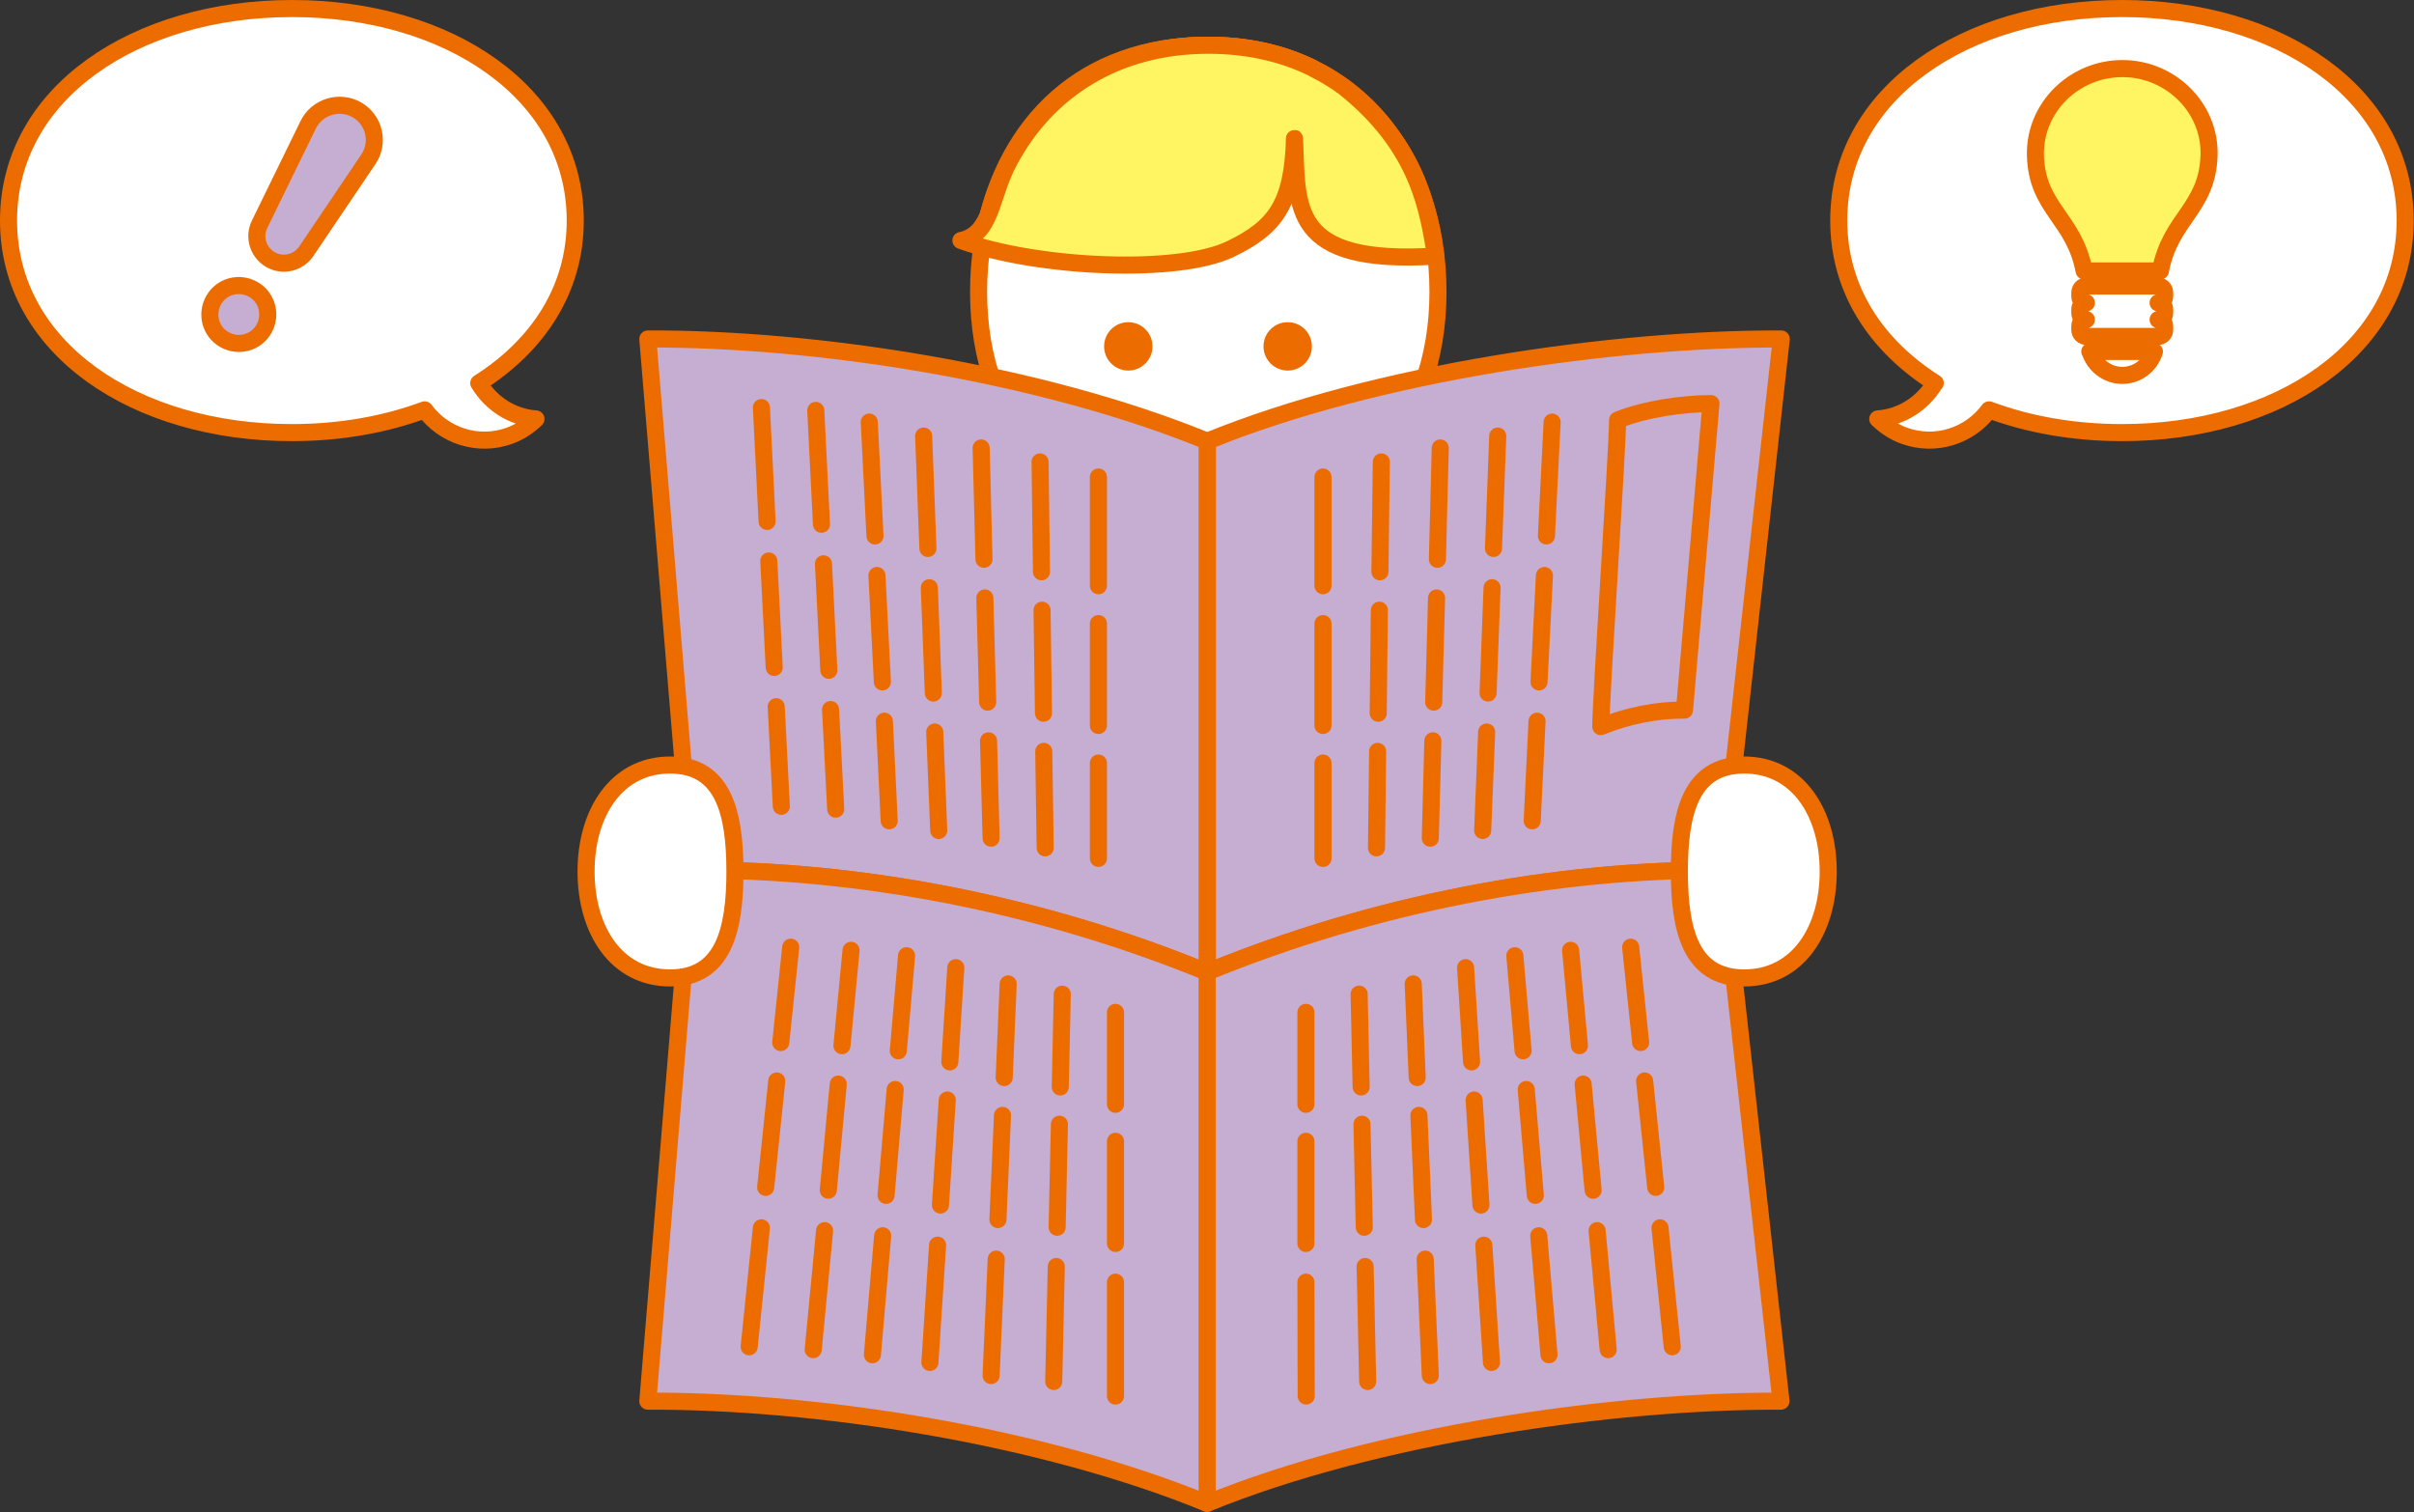 <?xml version="1.0" encoding="UTF-8"?>
<svg id="_レイヤー_2" data-name="レイヤー 2" xmlns="http://www.w3.org/2000/svg" viewBox="0 0 84.81 53.13">
  <rect x="0" y="0" width="84.81" height="53.13" fill="#333333" stroke="none"/>
  <defs>
    <style>
      .cls-1 {
        fill: #c6add2;
      }

      .cls-1, .cls-2, .cls-3, .cls-4 {
        stroke-width: 0px;
      }

      .cls-2 {
        fill: #fff;
      }

      .cls-5 {
        fill: none;
        stroke: #ed6c00;
        stroke-linecap: round;
        stroke-linejoin: round;
        stroke-width: .6px;
      }

      .cls-3 {
        fill: #ed6c00;
      }

      .cls-4 {
        fill: #fff462;
      }
    </style>
  </defs>
  <g id="_レイヤー_1-2" data-name="レイヤー 1">
    <g>
      <path class="cls-2" d="M50.52,10.25c0,4.78-3,8.14-8.07,8.14s-8.07-3.35-8.07-8.14,3-8.66,8.07-8.66,8.07,3.88,8.07,8.66"/>
      <path class="cls-5" d="M50.52,10.25c0,4.78-3,8.14-8.07,8.14s-8.07-3.35-8.07-8.14,3-8.66,8.07-8.66,8.07,3.88,8.07,8.66Z"/>
      <path class="cls-3" d="M46.09,12.17c0,.47-.38.85-.85.85s-.85-.38-.85-.85.38-.85.85-.85.85.38.85.85"/>
      <path class="cls-3" d="M38.79,12.17c0,.47.38.85.85.85s.85-.38.85-.85-.38-.85-.85-.85-.85.38-.85.85"/>
      <path class="cls-4" d="M45.48,4.87c2.41,1.99,4.88,3.57,4.88,3.57-.66-3.92-3.5-6.85-7.92-6.85s-7.07,2.75-7.84,6.47c1.89-.18,10.22,1.79,10.88-3.18"/>
      <path class="cls-5" d="M45.48,4.87c2.41,1.99,4.88,3.57,4.88,3.57-.66-3.92-3.5-6.85-7.92-6.85s-7.07,2.75-7.84,6.47c1.89-.18,10.22,1.79,10.88-3.18Z"/>
      <path class="cls-4" d="M46.05,2.36c-1.04-.5-2.25-.77-3.6-.77-3.26,0-5.67,1.61-6.97,4.03-.69,1.23-.61,2.6-1.72,2.83,2.71.98,7.63,1.19,9.47.3,1.6-.77,2.18-1.6,2.25-3.87"/>
      <path class="cls-5" d="M46.05,2.36c-1.04-.5-2.25-.77-3.6-.77-3.26,0-5.67,1.61-6.97,4.03-.69,1.23-.61,2.6-1.72,2.83,2.71.98,7.63,1.19,9.47.3,1.6-.77,2.18-1.6,2.25-3.87"/>
      <path class="cls-4" d="M45.48,4.87c.11,2.41-.21,4.44,4.96,4.13-.27-1.54-.53-3.81-3.25-5.96"/>
      <path class="cls-5" d="M45.48,4.87c.11,2.41-.21,4.44,4.96,4.13-.27-1.54-.53-3.81-3.25-5.96"/>
      <path class="cls-2" d="M28.88,28.29c1.15-2.23,2.14-4.6,4.7-6.6,2.04-1.6,5.4-2.86,8.86-2.86s6.82,1.26,8.86,2.86c2.56,2.01,3.55,4.37,4.7,6.6,1.67,3.25,3.22,8.24,3.22,8.24H26.11s1.1-4.99,2.78-8.24"/>
      <path class="cls-5" d="M28.88,28.29c1.15-2.23,2.14-4.6,4.7-6.6,2.04-1.6,5.4-2.86,8.86-2.86s6.82,1.26,8.86,2.86c2.56,2.01,3.55,4.37,4.7,6.6,1.67,3.25,3.22,8.24,3.22,8.24H26.11s1.1-4.99,2.78-8.24Z"/>
      <path class="cls-2" d="M46.15,19.3c-1.18-.29-2.44-.46-3.71-.46-1.13,0-2.24.14-3.31.38.58,1.38,1.94,2.35,3.53,2.35s2.89-.93,3.49-2.27"/>
      <path class="cls-5" d="M46.15,19.3c-1.18-.29-2.44-.46-3.71-.46-1.13,0-2.24.14-3.31.38.58,1.38,1.94,2.35,3.53,2.35s2.89-.93,3.49-2.27Z"/>
      <polyline class="cls-2" points="33.25 27.95 33.25 41.62 52.08 41.62 52.08 27.95"/>
      <polyline class="cls-5" points="33.25 27.95 33.25 41.62 52.08 41.62 52.08 27.95"/>
      <path class="cls-1" d="M42.41,34.16c5.88-2.41,12.22-3.61,18.1-3.59l2.07-18.66c-5.88-.02-14.28,1.18-20.16,3.59v18.66Z"/>
      <path class="cls-5" d="M42.41,34.16c5.88-2.41,12.22-3.61,18.1-3.59l2.07-18.66c-5.88-.02-14.28,1.18-20.16,3.59v18.66Z"/>
      <path class="cls-5" d="M56.24,25.53c.96-.39,1.99-.59,2.94-.58l.93-10.77c-.96,0-2.32.19-3.28.58,0,1.01-.59,9.76-.59,10.77Z"/>
      <path class="cls-1" d="M42.41,34.16c-5.88-2.41-12.22-3.61-18.1-3.59l-1.55-18.66c5.88-.02,13.76,1.18,19.65,3.59v18.66Z"/>
      <path class="cls-5" d="M42.41,34.16c-5.88-2.41-12.22-3.61-18.1-3.59l-1.55-18.66c5.88-.02,13.76,1.18,19.65,3.59v18.66Z"/>
      <path class="cls-1" d="M42.41,52.82c5.88-2.41,14.28-3.61,20.16-3.59l-2.07-18.66c-5.88-.02-12.22,1.18-18.1,3.59v18.66Z"/>
      <path class="cls-5" d="M42.41,52.82c5.88-2.41,14.28-3.61,20.16-3.59l-2.07-18.66c-5.88-.02-12.22,1.18-18.1,3.59v18.66Z"/>
      <path class="cls-1" d="M42.41,52.82c-5.88-2.41-13.77-3.61-19.65-3.59l1.55-18.66c5.88-.02,12.22,1.18,18.1,3.59v18.66Z"/>
      <path class="cls-5" d="M42.41,52.82c-5.88-2.41-13.77-3.61-19.65-3.59l1.55-18.66c5.88-.02,12.22,1.18,18.1,3.59v18.66Z"/>
      <line class="cls-5" x1="54.53" y1="14.83" x2="54.33" y2="18.83"/>
      <line class="cls-5" x1="54.26" y1="20.22" x2="54.07" y2="23.96"/>
      <line class="cls-5" x1="54" y1="25.34" x2="53.83" y2="28.84"/>
      <line class="cls-5" x1="52.62" y1="15.32" x2="52.47" y2="19.27"/>
      <line class="cls-5" x1="52.42" y1="20.65" x2="52.28" y2="24.35"/>
      <line class="cls-5" x1="52.23" y1="25.72" x2="52.09" y2="29.18"/>
      <line class="cls-5" x1="50.6" y1="15.74" x2="50.5" y2="19.65"/>
      <line class="cls-5" x1="50.47" y1="21.01" x2="50.37" y2="24.67"/>
      <line class="cls-5" x1="50.34" y1="26.03" x2="50.25" y2="29.45"/>
      <line class="cls-5" x1="48.53" y1="16.23" x2="48.48" y2="20.09"/>
      <line class="cls-5" x1="48.46" y1="21.44" x2="48.42" y2="25.06"/>
      <line class="cls-5" x1="48.4" y1="26.4" x2="48.36" y2="29.79"/>
      <line class="cls-5" x1="46.48" y1="16.76" x2="46.48" y2="20.58"/>
      <line class="cls-5" x1="46.48" y1="21.91" x2="46.48" y2="25.49"/>
      <line class="cls-5" x1="46.48" y1="26.81" x2="46.48" y2="30.16"/>
      <line class="cls-5" x1="54.42" y1="47.6" x2="54.06" y2="43.42"/>
      <line class="cls-5" x1="53.94" y1="42" x2="53.62" y2="38.28"/>
      <line class="cls-5" x1="53.51" y1="36.92" x2="53.22" y2="33.58"/>
      <line class="cls-5" x1="56.5" y1="47.42" x2="56.11" y2="43.24"/>
      <line class="cls-5" x1="55.97" y1="41.82" x2="55.62" y2="38.09"/>
      <line class="cls-5" x1="55.49" y1="36.74" x2="55.18" y2="33.39"/>
      <line class="cls-5" x1="58.75" y1="47.32" x2="58.32" y2="43.14"/>
      <line class="cls-5" x1="58.17" y1="41.72" x2="57.78" y2="37.98"/>
      <line class="cls-5" x1="57.64" y1="36.63" x2="57.29" y2="33.28"/>
      <line class="cls-5" x1="52.4" y1="47.87" x2="52.13" y2="43.75"/>
      <line class="cls-5" x1="52.03" y1="42.34" x2="51.79" y2="38.65"/>
      <line class="cls-5" x1="51.7" y1="37.31" x2="51.49" y2="34"/>
      <line class="cls-5" x1="50.25" y1="48.33" x2="50.07" y2="44.24"/>
      <line class="cls-5" x1="50.01" y1="42.85" x2="49.85" y2="39.19"/>
      <line class="cls-5" x1="49.79" y1="37.86" x2="49.65" y2="34.57"/>
      <line class="cls-5" x1="48.05" y1="48.54" x2="47.96" y2="44.5"/>
      <line class="cls-5" x1="47.93" y1="43.12" x2="47.85" y2="39.5"/>
      <line class="cls-5" x1="47.82" y1="38.19" x2="47.75" y2="34.93"/>
      <line class="cls-5" x1="45.89" y1="49.05" x2="45.88" y2="45.05"/>
      <line class="cls-5" x1="45.88" y1="43.69" x2="45.88" y2="40.1"/>
      <line class="cls-5" x1="45.88" y1="38.8" x2="45.88" y2="35.57"/>
      <line class="cls-5" x1="30.54" y1="14.83" x2="30.74" y2="18.83"/>
      <line class="cls-5" x1="30.81" y1="20.22" x2="31" y2="23.96"/>
      <line class="cls-5" x1="31.07" y1="25.34" x2="31.24" y2="28.84"/>
      <line class="cls-5" x1="28.66" y1="14.42" x2="28.86" y2="18.42"/>
      <line class="cls-5" x1="28.93" y1="19.81" x2="29.12" y2="23.55"/>
      <line class="cls-5" x1="29.18" y1="24.93" x2="29.36" y2="28.43"/>
      <line class="cls-5" x1="26.75" y1="14.32" x2="26.95" y2="18.32"/>
      <line class="cls-5" x1="27.01" y1="19.71" x2="27.2" y2="23.45"/>
      <line class="cls-5" x1="27.27" y1="24.83" x2="27.45" y2="28.33"/>
      <line class="cls-5" x1="32.45" y1="15.32" x2="32.6" y2="19.27"/>
      <line class="cls-5" x1="32.65" y1="20.65" x2="32.79" y2="24.35"/>
      <line class="cls-5" x1="32.84" y1="25.72" x2="32.98" y2="29.18"/>
      <line class="cls-5" x1="34.47" y1="15.74" x2="34.57" y2="19.65"/>
      <line class="cls-5" x1="34.6" y1="21.01" x2="34.7" y2="24.67"/>
      <line class="cls-5" x1="34.73" y1="26.03" x2="34.82" y2="29.45"/>
      <line class="cls-5" x1="36.54" y1="16.23" x2="36.59" y2="20.09"/>
      <line class="cls-5" x1="36.61" y1="21.44" x2="36.66" y2="25.06"/>
      <line class="cls-5" x1="36.67" y1="26.4" x2="36.72" y2="29.79"/>
      <line class="cls-5" x1="38.59" y1="16.76" x2="38.59" y2="20.58"/>
      <line class="cls-5" x1="38.59" y1="21.91" x2="38.59" y2="25.49"/>
      <line class="cls-5" x1="38.59" y1="26.81" x2="38.59" y2="30.16"/>
      <line class="cls-5" x1="30.65" y1="47.6" x2="31.01" y2="43.42"/>
      <line class="cls-5" x1="31.13" y1="42" x2="31.45" y2="38.28"/>
      <line class="cls-5" x1="31.56" y1="36.92" x2="31.85" y2="33.58"/>
      <line class="cls-5" x1="28.57" y1="47.42" x2="28.97" y2="43.24"/>
      <line class="cls-5" x1="29.1" y1="41.82" x2="29.45" y2="38.09"/>
      <line class="cls-5" x1="29.58" y1="36.74" x2="29.9" y2="33.39"/>
      <line class="cls-5" x1="26.32" y1="47.32" x2="26.75" y2="43.14"/>
      <line class="cls-5" x1="26.9" y1="41.72" x2="27.29" y2="37.98"/>
      <line class="cls-5" x1="27.43" y1="36.63" x2="27.78" y2="33.28"/>
      <line class="cls-5" x1="32.67" y1="47.87" x2="32.94" y2="43.75"/>
      <line class="cls-5" x1="33.04" y1="42.34" x2="33.28" y2="38.65"/>
      <line class="cls-5" x1="33.37" y1="37.31" x2="33.58" y2="34"/>
      <line class="cls-5" x1="34.82" y1="48.33" x2="35" y2="44.24"/>
      <line class="cls-5" x1="35.06" y1="42.85" x2="35.22" y2="39.19"/>
      <line class="cls-5" x1="35.28" y1="37.86" x2="35.42" y2="34.57"/>
      <line class="cls-5" x1="37.02" y1="48.54" x2="37.11" y2="44.5"/>
      <line class="cls-5" x1="37.14" y1="43.12" x2="37.22" y2="39.5"/>
      <line class="cls-5" x1="37.25" y1="38.19" x2="37.32" y2="34.93"/>
      <line class="cls-5" x1="39.19" y1="49.05" x2="39.19" y2="45.05"/>
      <line class="cls-5" x1="39.19" y1="43.69" x2="39.19" y2="40.1"/>
      <line class="cls-5" x1="39.19" y1="38.8" x2="39.19" y2="35.57"/>
      <path class="cls-2" d="M64.23,30.62c0,2.07-1.07,3.74-2.95,3.74s-2.28-1.68-2.28-3.74.4-3.74,2.28-3.74,2.95,1.68,2.95,3.74"/>
      <path class="cls-5" d="M64.23,30.62c0,2.07-1.07,3.74-2.95,3.74s-2.28-1.68-2.28-3.74.4-3.74,2.28-3.74,2.95,1.68,2.95,3.74Z"/>
      <path class="cls-2" d="M20.59,30.62c0,2.07,1.07,3.74,2.95,3.74s2.28-1.68,2.28-3.74-.4-3.74-2.28-3.74-2.95,1.68-2.95,3.74"/>
      <path class="cls-5" d="M20.59,30.62c0,2.07,1.07,3.74,2.95,3.74s2.28-1.68,2.28-3.74-.4-3.74-2.28-3.74-2.95,1.68-2.95,3.74Z"/>
      <path class="cls-2" d="M16.82,13.46c2.07-1.31,3.39-3.28,3.39-5.71C20.21,3.26,15.75.3,10.26.3S.3,3.26.3,7.75s4.46,7.45,9.95,7.45c1.69,0,3.27-.28,4.67-.8.67.91,1.87,1.31,2.98.91.36-.13.67-.34.93-.59-.83-.06-1.57-.53-2.01-1.26"/>
      <path class="cls-5" d="M16.82,13.46c2.07-1.31,3.39-3.28,3.39-5.71C20.21,3.26,15.75.3,10.26.3S.3,3.26.3,7.75s4.46,7.45,9.95,7.45c1.69,0,3.27-.28,4.67-.8.67.91,1.87,1.31,2.98.91.36-.13.67-.34.93-.59-.83-.06-1.57-.53-2.01-1.26Z"/>
      <path class="cls-1" d="M9.27,11.56c-.28.49-.9.65-1.39.37-.49-.28-.65-.9-.37-1.39.28-.49.9-.65,1.39-.37.49.28.65.9.37,1.39"/>
      <path class="cls-5" d="M9.27,11.56c-.28.49-.9.65-1.39.37-.49-.28-.65-.9-.37-1.39.28-.49.9-.65,1.39-.37.49.28.65.9.37,1.39Z"/>
      <path class="cls-1" d="M12.54,3.86h0c-.61-.35-1.4-.11-1.71.52l-1.71,3.5c-.22.45-.05.99.38,1.24s.98.12,1.26-.29l2.18-3.23c.4-.59.21-1.39-.4-1.74"/>
      <path class="cls-5" d="M12.54,3.86h0c-.61-.35-1.4-.11-1.71.52l-1.71,3.5c-.22.45-.05.99.38,1.24s.98.12,1.26-.29l2.18-3.23c.4-.59.21-1.39-.4-1.74Z"/>
      <path class="cls-2" d="M67.99,13.46c-2.07-1.31-3.39-3.28-3.39-5.71,0-4.49,4.46-7.45,9.95-7.45s9.95,2.96,9.95,7.45-4.46,7.45-9.95,7.45c-1.69,0-3.27-.28-4.67-.8-.67.91-1.87,1.31-2.98.91-.36-.13-.67-.34-.93-.59.83-.06,1.57-.53,2.01-1.26"/>
      <path class="cls-5" d="M67.99,13.46c-2.07-1.31-3.39-3.28-3.39-5.71,0-4.49,4.46-7.45,9.95-7.45s9.95,2.96,9.95,7.45-4.46,7.45-9.95,7.45c-1.69,0-3.27-.28-4.67-.8-.67.91-1.87,1.31-2.98.91-.36-.13-.67-.34-.93-.59.83-.06,1.57-.53,2.01-1.26Z"/>
      <path class="cls-4" d="M74.56,2.41c-1.68,0-3.09,1.36-3.05,3.05.05,1.88,1.36,2.2,1.71,4.06h2.68c.35-1.86,1.65-2.18,1.71-4.06.05-1.68-1.36-3.05-3.04-3.05"/>
      <path class="cls-5" d="M74.56,2.41c-1.68,0-3.09,1.36-3.05,3.05.05,1.88,1.36,2.2,1.71,4.06h2.68c.35-1.86,1.65-2.18,1.71-4.06.05-1.68-1.36-3.05-3.04-3.05Z"/>
      <path class="cls-2" d="M76.05,10.41v-.13c0-.13-.1-.23-.23-.23h-2.52c-.13,0-.23.1-.23.23v.13c0,.13.1.23.23.23-.13,0-.23.1-.23.23v.13c0,.13.1.23.23.23-.13,0-.23.1-.23.23v.13c0,.13.1.23.23.23h2.52c.13,0,.23-.1.23-.23v-.13c0-.13-.1-.23-.23-.23.13,0,.23-.1.23-.23v-.13c0-.13-.1-.23-.23-.23.13,0,.23-.1.23-.23"/>
      <path class="cls-5" d="M76.05,10.41v-.13c0-.13-.1-.23-.23-.23h-2.52c-.13,0-.23.1-.23.23v.13c0,.13.1.23.23.23-.13,0-.23.1-.23.23v.13c0,.13.1.23.23.23-.13,0-.23.1-.23.23v.13c0,.13.1.23.23.23h2.52c.13,0,.23-.1.23-.23v-.13c0-.13-.1-.23-.23-.23.13,0,.23-.1.23-.23v-.13c0-.13-.1-.23-.23-.23.13,0,.23-.1.23-.23Z"/>
      <path class="cls-2" d="M73.43,12.35c.15.48.6.84,1.13.84s.98-.35,1.13-.84h-2.27Z"/>
      <path class="cls-5" d="M73.43,12.35c.15.48.6.84,1.13.84s.98-.35,1.13-.84h-2.27Z"/>
    </g>
  </g>
</svg>